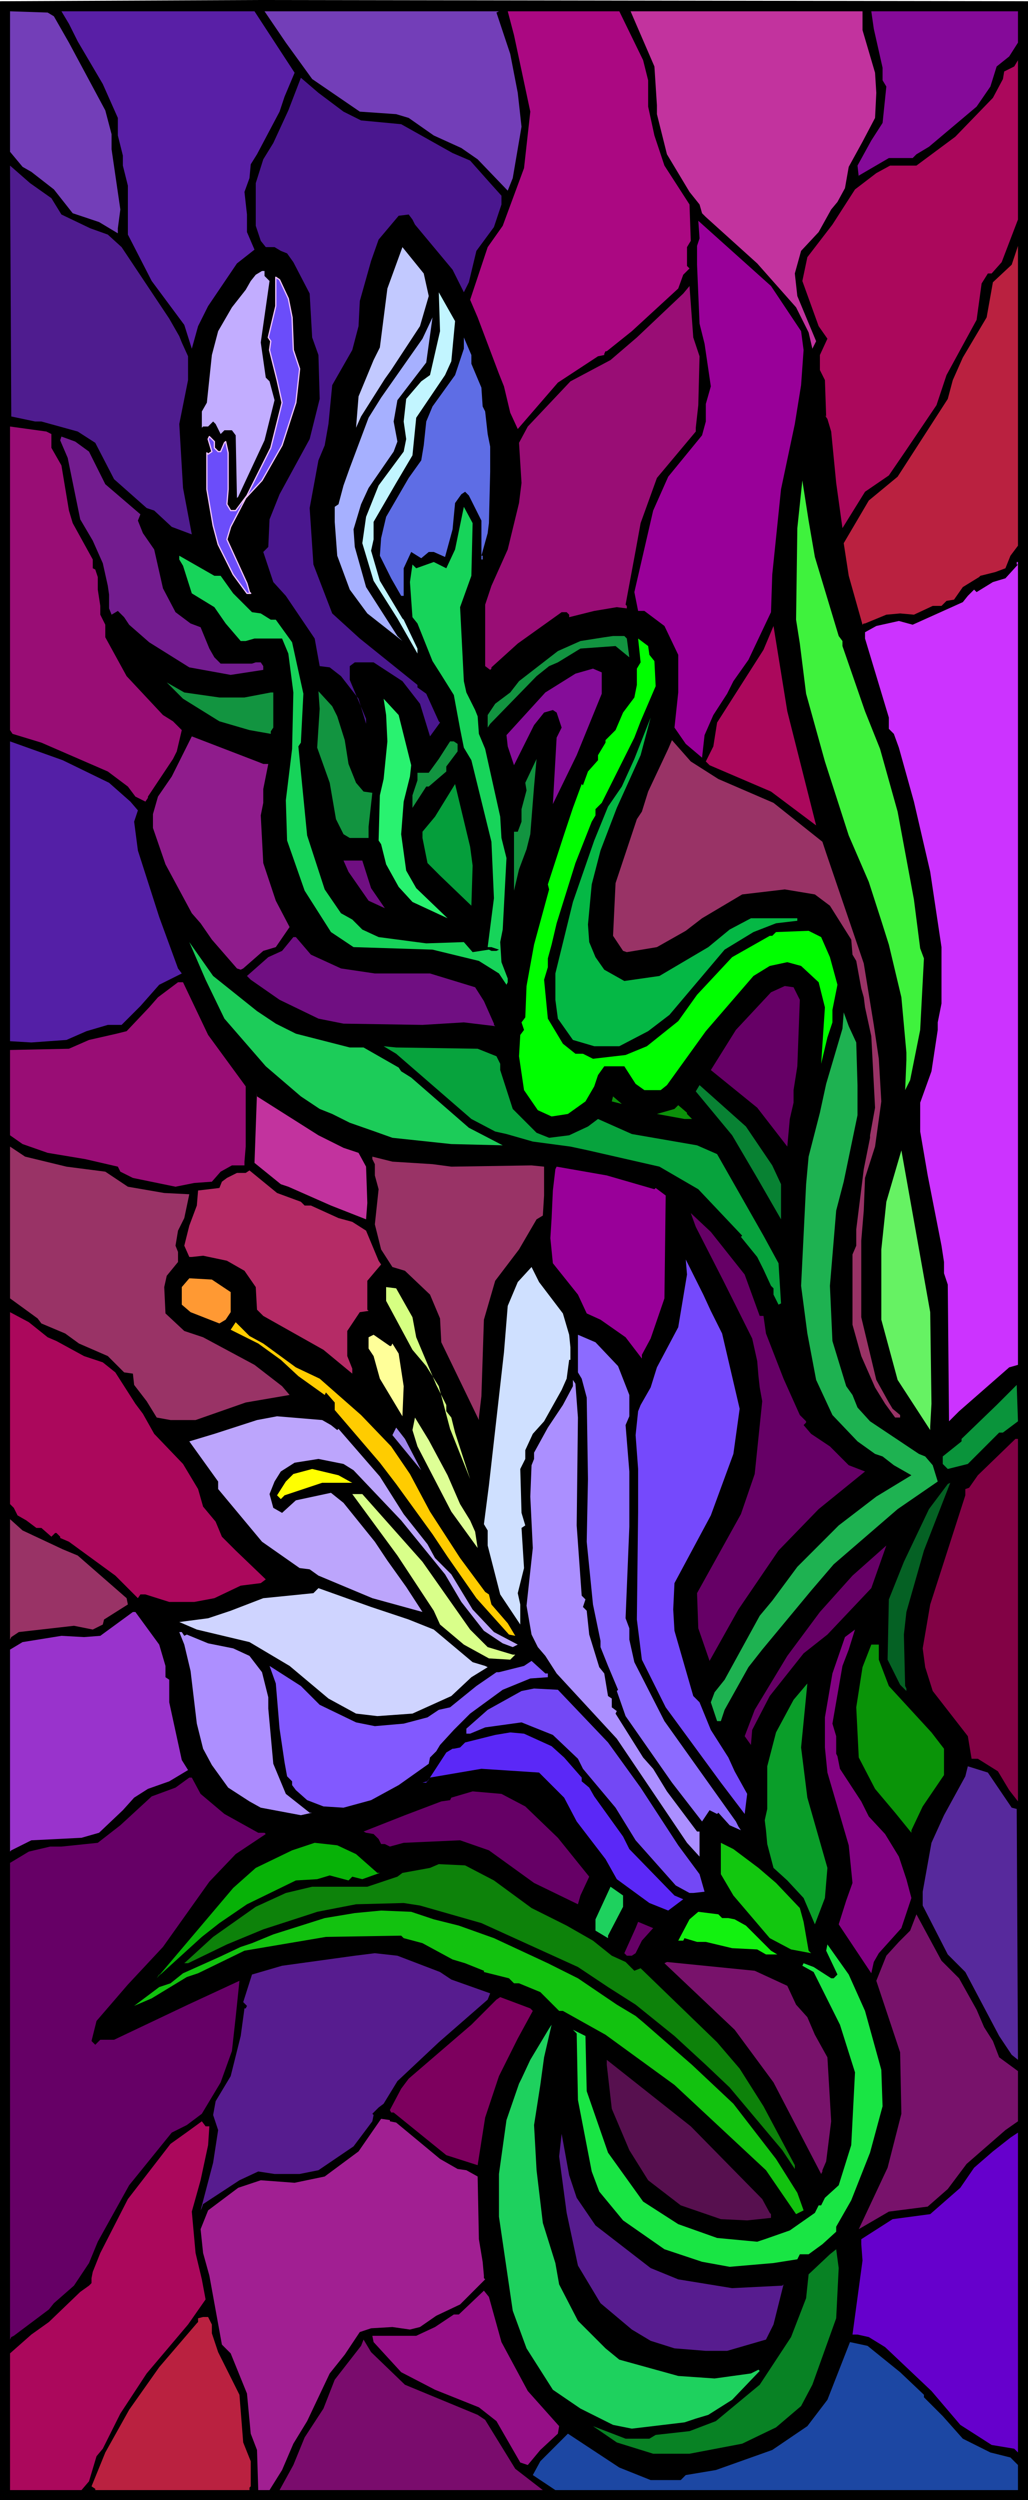 <svg xmlns="http://www.w3.org/2000/svg" fill-rule="evenodd" height="6.64in" preserveAspectRatio="none" stroke-linecap="round" viewBox="0 0 820 1993" width="2.731in"><style>.pen1{stroke:none}.brush2{fill:#733eb8}.brush5{fill:#c2339e}.brush7{fill:#ab085c}.brush10{fill:#909}.brush11{fill:#ba2140}.brush15{fill:#990d75}.brush23{fill:#129440}.brush29{fill:#936}.brush34{fill:#606}.brush70{fill:#1ed15e}.brush73{fill:#78126b}.brush75{fill:#571c8f}</style><path class="pen1" style="fill:#000" d="M820 1993H0V1l206-1 614 1v1992z"/><path class="pen1 brush2" d="m43 13 12 21 29 54 5 19v12l7 48-2 15v4l-15-9-21-7-15-19-18-14-7-4-10-12V9l30 1 5 3z"/><path class="pen1" style="fill:#591fa6" d="m235 58-8 19-4 12-18 34-5 8-1 11-4 11 2 18v14l6 14-14 11-23 34-8 16-5 18-6-19-26-35-19-37v-39l-4-16v-8l-4-16V94L82 67 62 33l-7-14-6-10h154l32 49z"/><path class="pen1 brush2" d="m396 10 11 33 6 31 3 27-7 41-4 10-24-25-13-9-22-10-20-14-10-3-29-2-38-26-21-29-17-25h187l-2 1z"/><path class="pen1" style="fill:#ab0882" d="m513 48 4 16v21l5 23 8 24 20 31 1 29-3 5v15l2 2-5 5-4 11-37 34-20 16h-1l-1 2v1l-5 1-32 21-32 37-6-13-5-21-4-10-17-45-6-14 14-42 12-17 17-46 5-45-13-61-5-19h89l19 39z"/><path class="pen1 brush5" d="m688 24 10 34 1 16-1 20-10 19-11 20-3 17-6 11-5 6-10 18-14 15-5 18 2 18 15 36-3 6-3-13-10-20-31-35-41-37-3-3-2-7-8-10-18-30-8-32v-7l-2-31-16-37-3-7h185v15z"/><path class="pen1" style="fill:#850a99" d="m812 34-7 11-10 8-5 16-11 16-38 32-10 6-3 3h-19l-24 14v1l-1-9 11-20 9-14 3-29-3-5V54l-7-31-2-14h117v25z"/><path class="pen1 brush7" d="m799 209-8 9h-3l-5 8-4 29-24 44-8 24-25 37-13 19-19 13-18 29-5-36-4-41-3-10-2-3 1 1-1-29-4-8v-12l6-13-7-10-13-36 4-19 20-26 18-28 17-13 11-6h21l31-23 30-31 8-15 1-6 8-4 3-5v127l-13 34z"/><path class="pen1" style="fill:#4a178f" d="m274 89 14 7 32 3 41 23 14 6 16 18 9 10v7l-6 18-14 19-6 25-4 8-9-18-30-36-2-4-3-4-8 1-16 19-6 17-9 32-1 20-5 19-16 28-3 31-3 17-5 12-7 38 3 45 15 39 22 20 46 37v2l7 5 10 22 1 1-8 11-8-26-14-18-23-15h-15l-4 3v11l13 31v4l-6-20-14-18-9-7-8-1-4-22-23-34-10-11-8-24 4-4 1-22 8-20 24-44 8-32-1-35-5-14-2-35-13-25-5-7-5-2-5-3h-7l-4-5-4-12v-34l6-19 8-13 12-26 10-26 14 12 20 15z"/><path class="pen1" style="fill:#4f1c8f" d="m41 158 8 13 23 11 14 5 11 10 38 57 8 14 2 5 5 11v19l-7 35 3 51 7 37-16-6-14-13-6-2-26-23-15-29-14-9-29-8h-5l-19-4-1-200 16 14 17 12z"/><path class="pen1 brush10" d="m639 264 2 15-2 28-5 31-11 52-7 68-1 30-18 38-12 17-5 10-11 17-7 16-2 18-13-11-9-13 3-28v-30l-11-23-16-12h-5l-3-15 15-65 12-27 27-33 3-11v-14l4-14-5-34-4-16-2-47v-15l2-6-1-14 58 52 24 36z"/><path class="pen1 brush11" d="m806 443-4 10-8 3-12 3-1 1-13 8-7 10-6 1-4 4h-7l-15 7-11-1-11 1-17 7h-1l-1 1-11-39-4-26 20-34 23-19 40-62 4-15 8-18 19-32 5-28 15-14 5-15v239l-6 8z"/><path class="pen1" style="fill:#c2c9ff" d="m342 236-7 24-23 35-5 7-19 30-4 9 2-25 12-29 5-10 6-47 12-33 17 21 4 18z"/><path class="pen1" style="fill:#c2adff" d="m211 220 4 4-5 35-2 14 4 28 3 3 4 15-8 32-21 45-1 1-1-50-3-4h-6l-3 3-4-8-2-2-4 4h-4l-1 1v-13l4-7 4-38 5-19 11-19 11-14 4-7 4-5 5-3h2v4z"/><path class="pen1" style="fill:#6b4dfa" d="m230 238 3 15 1 26 5 15-3 27-11 34-16 28-13 14-12 23-3 10 16 35 2 7 1 1h-3l-11-15-12-24-4-15-5-29v-29l1 1 3-2-3-10 1-2 4 4v5l3 3h2l3-7 1-1 2 9v29l-1 12 3 5h4l9-12 19-38 9-36-4-18-6-24 1-7-2-3 6-25v-23l3 2 7 15z"/><path fill="none" style="stroke:#f0c2ff;stroke-width:1;stroke-linejoin:round" d="m230 238 3 15 1 26 5 15-3 27-11 34-16 28-13 14-12 23-3 10 16 35 2 7 1 1h-3l-11-15-12-24-4-15-5-29v-29l1 1 3-2-3-10 1-2 4 4v5l3 3h2l3-7 1-1 2 9v29l-1 12 3 5h4l9-12 19-38 9-36-4-18-6-24 1-7-2-3 6-25v-23l3 2 7 15"/><path class="pen1 brush15" d="m558 284-1 39-2 18v3l-31 37-13 36-4 22-8 43 1 1v2l-8-1-18 3-20 5v-2l-2-2h-4l-35 25-21 19v1l-1 1-4-3v-49l5-15 13-29 9-37 2-16-2-32 7-13 34-36 32-17 21-18 37-35 5-6 3 41 5 15z"/><path class="pen1" style="fill:#c2f5ff" d="m360 288-5 11-23 34-3 30-13 22-18 31v14l-2 9 7 24 18 30 1 1 11 23v4l-16-28-19-30-9-30 3-21 10-25 20-27 2-10-2-14 2-18 12-14 7-5 8-35-1-31 13 23-3 32z"/><path class="pen1" style="fill:#a6b0ff" d="m317 319-3 17 3 16-3 8-20 29-6 13-6 20 1 14 9 32 25 39 4 4-28-22-14-19-10-27-2-27v-12l3-2 4-15 5-14 15-40 10-16 33-47 8-17-5 36-23 30z"/><path class="pen1" style="fill:#5e6de5" d="m376 290 8 19 1 15 2 4 2 18 2 10v20l-1 41-1 8-5 18h1v3h-1v-31l-10-20-3-3-3 2-5 7-2 21-6 22-9-4h-4l-6 5-8-5-6 13v22h-2l-8-14-9-18 1-14 4-17 18-31 10-14 2-12 2-19 5-12 18-25 7-21v-9l6 14v7z"/><path class="pen1 brush15" d="M41 346v11l8 14 6 36 3 10 16 29v7l2 1 2 6v10l2 13v7l4 8v10l17 31 29 31 8 5 7 7-4 17-3 6-20 30v1l-2 3-8-4-6-8-16-12-53-23-23-7-2-3V340l29 4 4 2z"/><path class="pen1" style="fill:#731c8f" d="m71 360 13 26 28 24-2 5 4 10 9 13 7 31 10 19 12 9 8 3 7 17 4 7 5 5h25l3-1h4l2 3v3l-26 4-33-6-32-20-16-14-4-6-5-5-5 3-2-5v-11l-1-7-4-18-8-18-10-17-10-49-6-14 1-3 11 4 11 8z"/><path class="pen1" style="fill:#3ff23d" d="m650 444 19 63 3 4v4l18 52 12 30 14 50 13 70 5 39 3 8-3 57-8 40-4 8 1-24v-6l-4-44-10-42-6-19-10-31-16-37-19-59-15-54-5-40-3-19 1-73 4-38 5 32 5 29z"/><path class="pen1" style="fill:#17d45a" d="m376 459-9 25 3 59 2 9 7 14 2 5 1 14 5 12 12 54 1 17 4 16-3 57-2 10 1 16 5 13v3l-1 2-6-9-16-10-37-9-63-2-18-12-21-33-14-40-1-32 5-41 1-45-4-31-5-12h-22l-7 2h-4l-12-14-9-13-18-11-7-22-3-5v-3l28 16h5l10 14 15 15 7 1 8 5h4l13 18 9 41-2 39-2 3 7 71 14 43 13 19 9 5 8 8 13 6 38 5 30-1 7 8 13-2 2 1h4l2-1-6-2h-3l5-39-2-45-16-65-6-10-3-15-5-27-10-16-7-11-12-30-4-5-2-28 2-14 3 3 14-5 10 5 7-15 7-34 7 13-1 42z"/><path class="pen1" style="fill:#c3f" d="m805 1090-40 35-8 8-1-109-3-9v-9l-2-13-11-56-6-35v-23l9-25 5-33v-6l3-15v-45l-9-60-13-56-12-43-4-11-4-4v-9l-19-63v-5l9-5 18-4 11 3 40-18 4-5 5-5 2 2 13-8 10-3 10-11h-1v-2h1v640l-7 2z"/><path class="pen1 brush7" d="m651 658-36-27-49-21-3-3 6-12 3-19 37-58 8-19 11 68 23 91z"/><path class="pen1 brush23" d="m500 509 2 15-11-9-28 2-18 11-7 3-10 8-37 38-2 3v-10l6-9 12-9 7-9 31-24 18-8 19-3 7-1h9l2 2z"/><path class="pen1" style="fill:#0f0" d="m517 515 1 7 4 5 1 20-12 28-5 13-18 36-8 16-5 5v5l-3 5-13 33-15 48-4 17-3 11v7l-3 10 3 31 12 20 10 8h6l8 4 26-3 17-7 25-20 15-21 28-30 30-17h2l3-3 26-1 10 5 7 16 6 22-4 20v10l-4 12-5 21 3-45-5-20-14-13-11-3-14 3-13 8-38 44-31 43-5 4h-13l-7-5-9-14h-16l-5 7-3 9-7 12-14 10-13 2-11-5-11-16-4-27 1-17 3-4-2-6 3-4 1-25 6-33 12-44-1-4 13-40 4-12 3-9 7-19 1 1 4-11 8-9v-4l6-10v-2l8-8 6-14 9-12 2-10v-13l3-5-2-19 4 3 4 3z"/><path class="pen1" style="fill:#850d99" d="m480 553-20 49-19 39 3-53 4-8-4-12-3-2-7 2-8 10-16 32-5-15-1-9 31-34 24-15 14-4 7 3v17z"/><path class="pen1 brush23" d="M175 556h20l21-4h2v28l-2 3v2l-17-3-24-7-29-18-13-13 14 8 28 4zm94 15 6 19 3 19 6 15 6 7 7 1-3 27v9h-15l-5-3-6-12-5-29-10-28 2-31-1-14 11 12 4 8z"/><path class="pen1" style="fill:#29f270" d="m328 610-1 9-5 20-2 26 4 29 8 14 25 24-28-13-11-12-10-18-4-16-2-3 1-36 3-13 3-30-1-21-2-13 12 13 10 40z"/><path class="pen1" style="fill:#05b845" d="m492 644-13 34-7 27-3 32 1 14 5 12 7 10 16 9 28-4 39-23 17-14 17-9h37v2l-17 2-18 7-23 14-44 52-17 13-23 12h-20l-17-5-12-17-2-15v-21l14-57 17-49 11-27 11-16 10-22 13-33-8 30-19 42z"/><path class="pen1" style="fill:#8f1c8c" d="M210 609h4l-4 20v11l-2 10 2 38 10 30 11 21-11 16-10 3-16 14-2 1-3-1-20-23-9-13-7-8-21-39-10-29v-11l4-14 11-16 16-32 52 20 5 2z"/><path class="pen1 brush29" d="m573 621 44 19 39 31 3 9 30 88 8 49 4 27 2 34-5 36-8 25-1 26-2 24v61l12 50 10 18 3 5 6 5v2h-4l-8-11-8-13-11-25-7-25v-56l3-7v-13l6-48 5-25v-2l4-22-3-57-5-23-1-8-2-7-4-22-3-5-1-12-17-27-12-9-24-4-34 4-32 19-13 10-23 13-24 4-3-1-8-12 2-42 8-24 9-27 4-6 5-16 16-34 3-7 15 17 22 14z"/><path class="pen1" style="fill:#541fa6" d="m87 624 17 15 6 7-3 9 3 23 17 53 15 41 3 4-18 9-15 17-15 15H86l-17 5-16 7-28 2-17-1V591l42 15 37 18z"/><path class="pen1 brush23" d="M365 593v6l-9 12v4l-14 12h-2l-11 17v-10l4-12v-6h9l8-11 9-14h3l3 2zm58 72-3 12-6 16-4 17v-47h3l3-8v-10l4-15-1-6 9-19-2 22-3 38z"/><path class="pen1" style="fill:#059e3b" d="m377 690-1 32-25-24-10-10-4-20v-5l10-12 16-26 12 50 2 15z"/><path class="pen1" d="m296 708 11 16-13-6-16-23-4-9h15l7 22zm-48 53 24 11 27 4h44l36 11 7 11 8 18v1l1 1-25-3-33 2-63-1-20-4-31-15-23-16-3-3 17-15 11-5 9-11h2l12 14z" style="fill:#700f82"/><path class="pen1" style="fill:#1ccc59" d="m205 806 15 10 16 8 43 11h11l28 16 2 3 8 5 46 40 27 14-41-1-47-5-14-5-20-7-14-7-10-4-15-10-28-24-33-38-15-31-13-30 19 27 35 28z"/><path class="pen1 brush15" d="m166 825 30 41v48l-1 12v3h-10l-9 5-7 8-14 1-15 3-34-7-10-5-2-4-26-6-30-5-20-7-10-7v-68l47-1 16-7 22-5 8-2 18-19 7-8 16-12h4l20 42z"/><path class="pen1 brush34" d="m638 797-2 53-3 19v10l-3 13-2 22-24-31-37-30 20-32 28-30 11-5 7 1 5 10z"/><path class="pen1" style="fill:#1eb251" d="m683 831 1 34v24l-11 53-6 23-5 60 2 44 11 36 5 7 4 10 10 11 18 12 21 14 5 2 6 7 4 13-32 22-51 44-18 21-39 47-11 14-19 34-3 9h-3l-5-15 3-8 8-10 28-51 10-12 20-27 33-33 30-23 28-17-14-8-9-7-6-2-14-10-20-21-13-28-7-37-5-38 4-81 2-22 9-35 5-23 13-44 1-13 4 11 6 13z"/><path class="pen1" style="fill:#07a33d" d="m381 836 15 6 3 6v5l10 31 19 19 10 4 16-2 15-7 8-6 27 12 52 9 16 7 37 65 12 22 2 32-2 1-4-8v-5l-2-2-6-13-5-10-13-16 1-1-35-37-31-18-57-13-14-3-30-4-21-6-9-2-19-10-15-13-45-39-10-6 10 1 65 1z"/><path class="pen1" style="fill:#088233" d="m616 929 7 15v28l-19-33-20-34-29-35 3-5 37 33 21 31z"/><path class="pen1 brush5" d="m254 905 20 10 12 4 6 11 1 29-1 13-28-11-34-15-6-2-21-17 2-56v3l49 31z"/><path class="pen1" d="m488 878 1-4 7 6-8-2zm60 10 4 4h-6l-22-4 14-4 3-3 7 6v1z" style="fill:#0c910a"/><path class="pen1 brush29" d="m53 930 31 4 18 12 29 5 20 1-4 19-5 10-2 12 2 5v8l-9 11-2 9 1 21 15 14 15 5 41 22 22 17 6 7-35 6-40 14h-20l-11-2-8-13-10-13-1-9-7-1-13-13-23-10-11-8-19-8-3-4-22-16V914l12 8 33 8z"/><path class="pen1" style="fill:#66f263" d="m743 1119-1 18v3l-26-40-13-48v-56l4-38 12-41 23 129 1 73z"/><path class="pen1 brush29" d="m345 928 15 2 64-1 10 1v23l-1 16-5 3-14 24-19 25-9 31-2 61-2 17v2l-30-62-1-19-8-19-20-19-10-3-9-14-5-20 3-28-3-11v-9l-2-4v-2l16 4 32 2z"/><path class="pen1 brush10" d="m522 948 1-1 8 6-1 82-11 32-7 13v3l-13-17-20-14-11-5-7-15-20-25-2-20 1-16 1-22 2-17 1-2 40 7 38 11z"/><path class="pen1" style="fill:#b52b66" d="m240 958 3 3h5l22 10 11 3 11 7 10 24 2 3-11 13v23l1 1-7 1-10 15v20l4 10v4l-23-19-48-27-5-5-1-18-9-13-14-8-19-4-9 1h-2l-4-9 4-16 6-16 1-12 17-2 2-5 4-3 8-4h7l3-2 22 18 19 7z"/><path class="pen1 brush34" d="m594 1016 12 33h3l2 14 14 36 13 29 5 5v1l-2 2 6 7 15 10 15 15 13 5-37 30-32 33-32 47-23 41-9-26-1-28 35-63 11-32 6-58-2-11-1-9-1-12-4-18-23-46-22-43-4-11 16 15 27 34z"/><path class="pen1" style="fill:#7549fc" d="m567 1045 9 18 14 60-5 36-18 49-29 54-1 21 1 17 15 52 5 5 9 22 14 22 5 11 10 18-2 16-19-25-44-60-19-38-4-32 1-86v-34l-2-27 2-19 2-5 8-14 5-16 17-32 7-42-1-12 14 28 6 13z"/><path class="pen1" style="fill:#cfe0ff" d="m449 1047 5 17 1 10v10h-1l-2 15-4 9-14 25-9 10-6 13v7l-4 8 1 35 3 10-3 2 2 32-5 20 2 9v16l-16-24-10-39v-12l-3-5 4-31 12-106 3-37 8-19 11-12 6 12 19 25z"/><path class="pen1" style="fill:#f93" d="M184 1030v16l-4 6-5 3-23-9-7-6v-14l6-7 18 1 15 10z"/><path class="pen1" style="fill:#d6ff82" d="m329 1050 3 16 16 38 8 16v5l4 5 3 12 12 37-16-40-9-34-10-16-11-13-21-39v-11l8 1 13 23z"/><path class="pen1 brush7" d="m38 1066 7 3 22 12 15 5 10 8 16 25 6 8 9 16 23 24 12 20 4 14 10 12 5 12 11 11 24 23-4 3-16 2-21 10-16 3h-20l-19-6h-4l-2 3-18-18-37-27-7-3v-1l-3-3h-1l-3 3-8-7h-4l-8-6-7-4-3-6-3-3v-153l15 8 15 12z"/><path class="pen1" style="fill:#fc0" d="m210 1071 26 19 19 9 33 29 24 25 15 22 16 30 24 37 20 27 3 2 2 8 13 15 6 10-5-1-26-29-23-33-12-18-29-40-13-17-36-42v-6l-7-8-1 2-21-15-14-13-18-13-22-11 4-6 11 11 11 6z"/><path class="pen1" style="fill:#ff9" d="m312 1073 1-2 5 8 4 26-1 24-18-30-5-18-4-6v-9l4-2 13 9h1z"/><path class="pen1" style="fill:#8c6bff" d="m493 1089 9 23v17l-3 7 3 37v44l-3 73 3 8v9l4 18 24 47 57 80 2 4 2 3-9-4-9-10-1 1-6-3-6 9-24-31-37-53-7-20 1-1-8-19-6-15v-5l-6-29-5-50 1-50-1-65-4-15-3-5v-30l14 6 18 19z"/><path class="pen1" style="fill:#ab8fff" d="m461 1130-1 86 4 56 3 3-2 6 3 3 2 19 8 26 4 5 3 18 3 2v7l4 3-1 2 22 35 8 9 11 18 24 32h2v20l-10-11-56-83-48-52-9-14-6-7-5-10-4-23 5-46-2-41 1-25 2-5v-5l11-20 12-18 8-15v-5l2 3 2 27z"/><path class="pen1" style="fill:#0a943b" d="M800 1142h-3l-25 25-16 4-4-4v-6l15-12v-2l28-27 16-16 1 29-12 9z"/><path class="pen1" style="fill:#bca5fc" d="m264 1136 5 4 1-1 33 38 19 30 19 24 6 11 13 13 17 28 17 18 19 10-4 2-8-3-15-10-18-23-13-22-35-43-38-40-8-5-20-4-19 3-11 7-5 8-4 10 3 11 7 4 11-10 28-6 10 8 25 31 10 15 15 21 13 20-40-11-43-18-7-5-8-1-30-21-35-42v-6l-23-32 20-6 34-11 16-3 36 3 7 4z"/><path class="pen1" style="fill:#deff96" d="m357 1176 10 23 8 13 4 9 2 13-21-29-27-52-4-13 2-10 11 18 15 28z"/><path class="pen1" style="fill:#a087ed" d="m336 1172-23-28 3-6 7 9 13 25z"/><path class="pen1" style="fill:#820245" d="m812 1436-7-9-9-15-16-10h-5l-3-18-28-36-6-19-2-15 6-35 28-87v-5l3-1 7-10 30-29h2v289z"/><path class="pen1" style="fill:#ff0" d="m279 1181 2 1h-24l-30 10-3 3-3-3 7-11 6-6 15-4 21 5 9 5z"/><path class="pen1" style="fill:#056124" d="m723 1285-2 18 1 41 1 2v2l-5-5-10-20 1-48 12-30 20-42 15-20 2-1-21 54-14 49z"/><path class="pen1" style="fill:#d9ff8a" d="m337 1245 38 54 14 14 20 6h2l-4 4-17-1-20-11-19-16-5-11-29-44-36-49h8l48 54z"/><path class="pen1 brush29" d="m50 1235 12 5 39 34 1 5-19 12-1 4-8 4-15-3-44 5-6 4-1 2v-96l10 9 32 15z"/><path class="pen1 brush34" d="m660 1303-19 15-27 34-14 27-1 12-5-7 8-21 26-43 26-35 26-29 27-24-12 34-35 37z"/><path class="pen1" style="fill:#cfd4ff" d="m326 1291 20 8 31 26 10 3 2 1-13 8-16 15-31 14-28 2-17-2-22-12-31-26-32-19-42-10-14-6 23-3 18-6 26-10 40-4 4-4 42 15 30 10z"/><path class="pen1" style="fill:#93c" d="m127 1311 5 17v9l3 2v18l10 46 5 8-15 9-17 6-11 7-9 10-19 18-14 4-40 2-16 8-1 1v-161l10-6 31-5 18 1 13-1 26-19h2l19 26z"/><path class="pen1" style="fill:#820282" d="m672 1328-8 46 3 10v14l1 2 2 10 17 26 6 12 1-1-1 1 13 14 11 18 6 18 4 15-8 24-18 20-4 7-2 9-26-39 6-19 5-14-3-30-17-58-2-20v-24l6-35 10-29 8-6-5 16-5 13z"/><path class="pen1" style="fill:#ad8fff" d="m147 1304 2-1 17 7 20 4 13 6 10 13 5 20v9l4 44 10 24 19 15h2l-9 2-32-6-9-5-17-11-13-18-7-13-5-20-5-42-5-21-4-10h2l2 3z"/><path class="pen1" style="fill:#0a9408" d="m701 1323 8 21 34 37 10 13v21l-17 25-9 19v2l-13-16-16-19-13-25-2-40 5-32 7-18h6v12z"/><path class="pen1" style="fill:#8259ff" d="M437 1334v3l-14 1-22 9-26 19-13 13-11 12-3 5-5 5-1 5-24 17-22 12-22 6-16-1-13-5-9-8-3-4v-3l-4-4-2-11-4-27-3-36-5-14 25 16 15 15 29 14 15 3 23-2 19-5 9-6 9-2 21-17 16-11h2l20-5 6-4 11 10h2z"/><path class="pen1" style="fill:#0a9e29" d="m644 1433 16 56-2 24-8 21-9-21-13-14-11-10-5-19-1-11-1-8 2-9v-34l7-27 14-26 11-13-5 51 5 40z"/><path class="pen1" style="fill:#7348f5" d="m485 1389 26 36 30 46 17 23 4 14-9 1h-3l-11-6-32-36-16-26-26-31-4-8-20-19-25-10-29 4-12 5h-3v-4l17-15 27-15 10-2 19 1 40 42z"/><path class="pen1" style="fill:#5b28f7" d="m440 1392 10 9 14 16v3l6 5 4 7 23 32 5 10 36 37 7 3-12 9-15-6-26-19-9-16-23-30-10-19-20-20-46-3-41 7-3 4h-3l4-1 15-23 5-3h1l5-1 4-4 24-6 12-2 11 1 22 10z"/><path class="pen1" style="fill:#57299c" d="m807 1441 4 1 1 200-5-4-10-15-27-51-14-14-20-39v-11l7-39 10-22 17-31 2-8 16 5 19 28z"/><path class="pen1 brush34" d="m160 1430 19 16 27 15h5l1 1-24 16-21 22-37 52-28 30-25 29-4 16 3 3 4-4h11l59-28 41-19-3 29-3 27-9 25-15 25-12 9-12 6-34 42-25 45-7 17-12 18-16 14-4 5-20 15-8 6-2 1-1 2v-380l15-9 17-4h9l29-3 18-14 25-23 19-7 11-8h2l7 13zm259 10 26 25 25 31-7 15-2 7-35-17-36-26-23-8-45 2-11 3-4-2h-3l-2-4-4-4-6-1-2-1 33-13 29-11 7-1 1-2 17-5 23 2 19 10z"/><path class="pen1" style="fill:#07b207" d="m284 1478 17 15h2l-14 5-8-2-3 3-15-4-10 3-17 1-39 19-22 15-14 11-33 30h-1l-2 3 61-72 18-16 29-14 18-6 18 2 15 7z"/><path class="pen1" style="fill:#12c70f" d="m605 1489 14 12 19 20 3 11 4 23 2 2-16-3-17-9-29-34-10-17v-25l10 5 20 15z"/><path class="pen1" style="fill:#0d820a" d="m394 1499 30 22 28 14 21 12 15 12 11 5 7 7 5-2 61 59 18 21 19 30 25 47v3l-10-15-42-50-19-18-25-23-31-25-22-14-24-16-77-35-49-14-13-2-38 1-31 6-6 2-37 12-29 12-31 15h-3l23-21 34-24 24-11 21-5h44l18-6 6-2 4-3 22-4 7-3 21 1 23 12z"/><path class="pen1 brush70" d="m497 1520-12 23v2l-10-6v-9l12-26 10 7v9z"/><path class="pen1" style="fill:#12c20f" d="m346 1530 20 5 28 10 43 20 24 12 31 21 15 9 6 5 39 34 33 31 34 44 17 27 5 14-6 3-24-35-73-68-55-40-34-19h-3l-15-15-17-7h-4l-4-4-20-5v-1l-15-6-10-3-24-13-15-4-2-2-60 1-65 11-37 18-9 3-28 17-14 6 20-15 9-3 10-8 29-13 17-8 9-3 17-7 41-13 24-4 21-2 24 1 18 6z"/><path class="pen1" style="fill:#12f20f" d="M576 1529h5l5 1 9 5 20 20 5 3h-9l-7-4-20-1-21-5h-7l-10-3-1 2h-4l9-17 7-6 16 2 3 3z"/><path class="pen1 brush73" d="m765 1577 14 25 6 14 7 11 5 13 15 11v40l-10 7-31 27-15 20-16 14-31 4-24 14 23-49 11-43-1-49-6-18-13-39 8-20 10-11 9-9 5-13 20 37 14 14z"/><path class="pen1 brush34" d="m512 1547-5 10-3 2h-4l-2-2 9-20 2-5 12 5-9 10z"/><path class="pen1" style="fill:#19e544" d="m690 1603 13 47 1 29-10 37-15 38-12 21v4l-11 10-11 8h-7l-2 4-19 3-35 3-22-4-30-10-33-23-19-23-6-16-11-57-1-53-3-3 10 5 1 44 17 49 28 39 28 18 31 11 32 3 6-2 20-7 20-14 3-6h2l3-6 11-10 10-32 3-58-12-38-21-42-9-5 1-2 8 3 14 9h2l3-3-9-19 1-5 17 24 13 29z"/><path class="pen1 brush75" d="m351 1572 9 6 31 11-2 5-39 34-33 31-11 18-4 3-5 5 1 1-1 5-15 20-28 19-15 3h-20l-13-2-15 7-29 19-1 3-1 2 10-38 4-26-4-12 2-11 12-20 8-32 3-22h1l1-2-3-3 7-22 24-7 58-8 16-2 18 2 34 13z"/><path class="pen1 brush73" d="m628 1583 7 15 9 10 6 14 10 18 3 51-4 32-3 7v1l-1 2-38-73-31-42-56-53 2-1 70 7 26 12z"/><path class="pen1" style="fill:#7d005e" d="m425 1603-12 22-11 22-4 8-11 33-6 38-25-8-42-34h-2l-1-2 9-17 6-8 50-43 20-20 3-2 24 9 2 2z"/><path class="pen1 brush70" d="m431 1662-5 32 2 36 5 42 10 32 3 17 15 29 22 22 11 9 47 13 29 2 29-4 6-3 1 1-22 23-19 12-10 3-9 3-42 5-15-3-26-13-22-15-21-33-11-30-11-75v-34l6-43 10-29 2-4 7-15 15-25 2-3-6 26-3 22z"/><path class="pen1" style="fill:#57104f" d="m608 1753 6 11 1 1v3l-19 2-21-1-32-11-26-20-15-24-14-33-4-35v-4l67 53 57 58z"/><path class="pen1" style="fill:#a11f92" d="m311 1691 5 1 35 29 14 8 7 1 9 5 1 50 3 18 1 11v2l1 1-20 20-19 9-13 9-8 2-14-2-17 1-9 3-12 18-12 15-18 38-11 18-9 21-10 16h-9l-1-32-5-13-3-32-13-32-7-7-10-55-5-18-2-19 6-15 24-18 18-6 27 2 24-5 27-20 18-26 7 1v1z"/><path class="pen1 brush7" d="m167 1695-1 15-6 28-7 25 3 33 5 21 3 16-14 20-33 39-21 32-14 28-5 6-6 20-6 7H8v-109l17-15 14-10 25-24 7-5 2-2v-4l1-5 6-15 22-43 34-44 14-10 11-8 3 4h3z"/><path class="pen1" style="fill:#60c" d="m809 1952-18-3-25-16-23-27-37-35-13-8-9-2h-4l8-59-1-13v-4l25-16 30-4 24-21 11-16 15-13 14-11 6-4v255l-3-3z"/><path class="pen1 brush75" d="m460 1752 15 22 44 34 22 9 43 7 40-2 1-1-8 32-6 12-31 9h-17l-25-2-19-6-15-9-25-21-18-30-9-42-6-45 2-18 6 33 6 18z"/><path class="pen1" style="fill:#088224" d="m667 1848-19 53-9 17-20 17-27 13-42 8h-29l-29-9-19-13 26 10h19l5-3 18-2 9-1 21-8 35-29 25-38 12-31 2-19 17-16 5-4 2 15-2 40z"/><path class="pen1" style="fill:#960f87" d="m400 1867 21 39 25 28-1 6-14 13-10 12-6-2-19-33-14-11-35-14-27-14-22-24-1-5h35l15-7 15-10h4l20-19 4 5 10 36z"/><path class="pen1 brush11" d="M169 1853v7l5 15 17 34 3 38 6 15v20l-1 1v2H76v-1l-3-2 11-27 19-34 24-34 30-35 1-1v-3l4-1h4l3 6z"/><path class="pen1" style="fill:#7a0c6d" d="m323 1901 58 24 6 4 24 39 22 17H223l11-20 9-22 15-23 9-23 21-27 2-5 6 10 27 26z"/><path class="pen1" style="fill:#1c47a3" d="m718 1891 19 18v2l15 15 16 18 22 11 16 4 6 6v20H443l-18-12 6-11 22-22 41 27 25 10h24l4-4 24-4 45-16 28-19 16-21 18-46 14 3 26 21z"/></svg>
